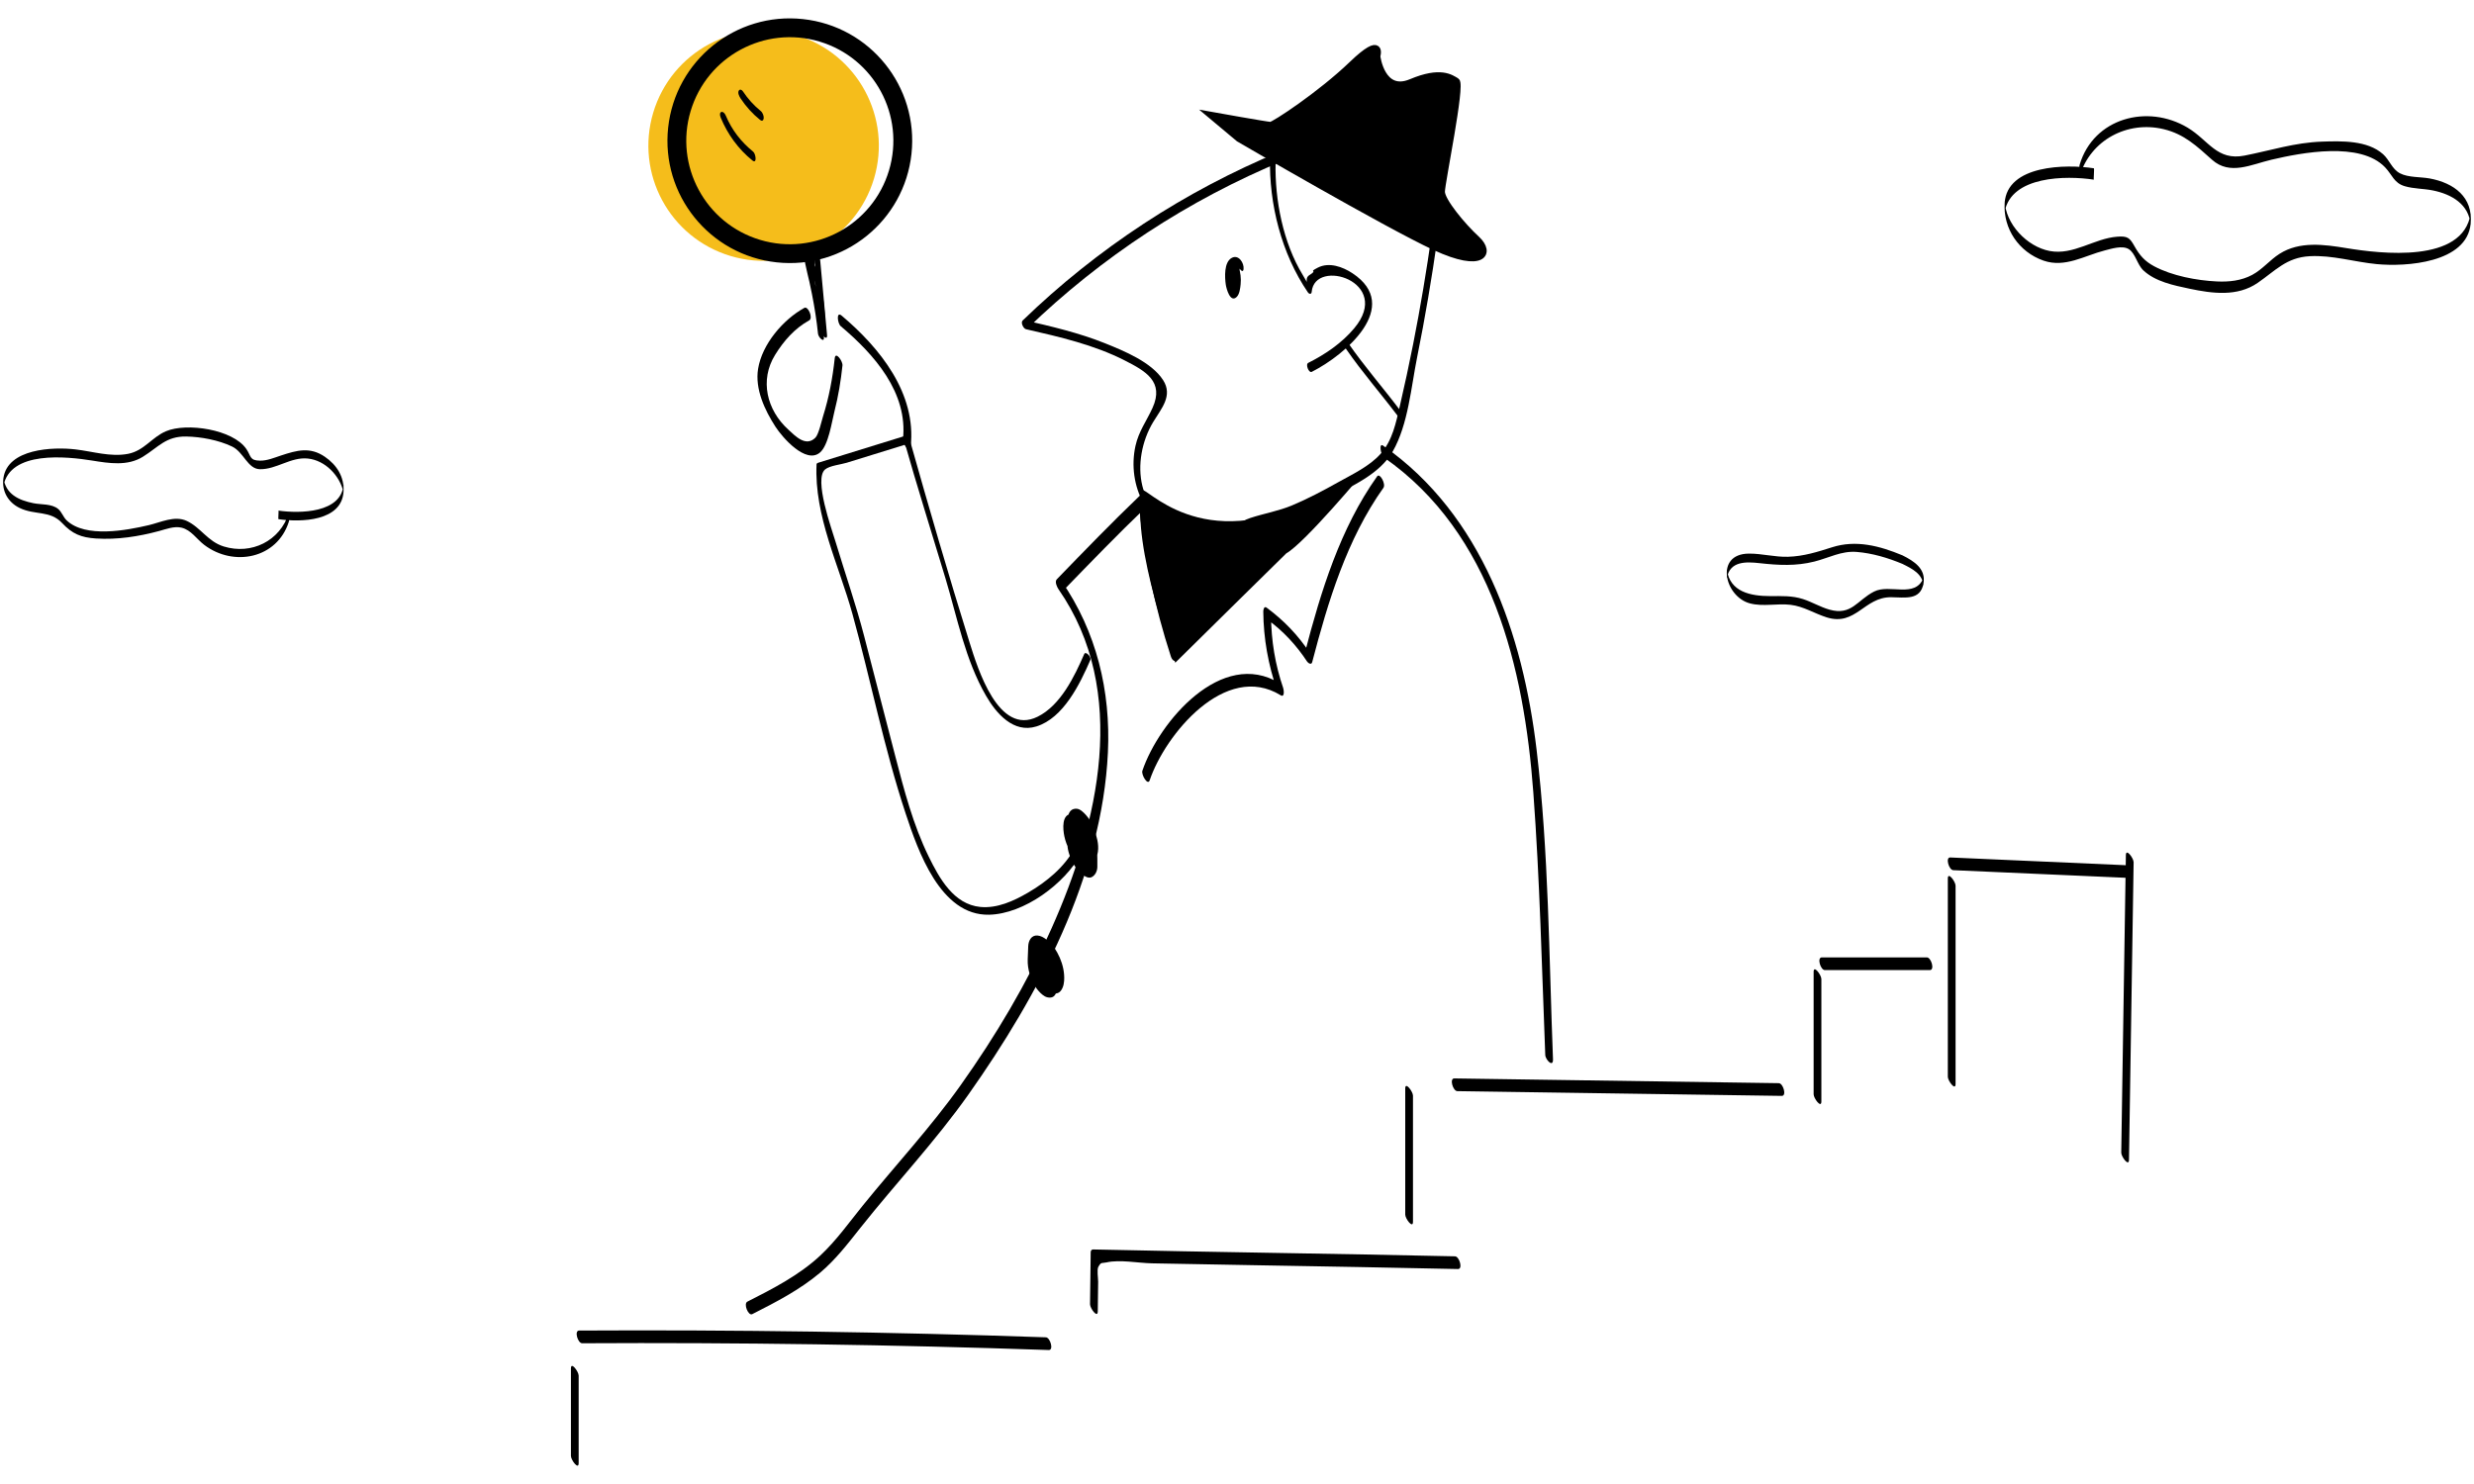 <?xml version="1.0" encoding="utf-8"?>
<!-- Generator: Adobe Illustrator 16.0.0, SVG Export Plug-In . SVG Version: 6.00 Build 0)  -->
<!DOCTYPE svg PUBLIC "-//W3C//DTD SVG 1.1//EN" "http://www.w3.org/Graphics/SVG/1.1/DTD/svg11.dtd">
<svg version="1.1" id="圖層_1" xmlns="http://www.w3.org/2000/svg" xmlns:xlink="http://www.w3.org/1999/xlink" x="0px" y="0px"
	 width="600px" height="360px" viewBox="0 0 600 360" enable-background="new 0 0 600 360" xml:space="preserve">
<g>
	<path fill="#F5BD1B" d="M158.425,27.315c4.428-14.783,20-23.178,34.783-18.751s23.178,20.001,18.751,34.784
		c-4.428,14.782-20,23.177-34.784,18.75C162.394,57.672,153.998,42.099,158.425,27.315"/>
	<path d="M504.368,42.718c2.604-8.746,11.583-13.495,20.374-11.383c4.997,1.201,8.043,4.135,11.733,7.425
		c4.336,3.864,9.506,1.131,14.417-0.021c7.335-1.72,21.526-4.447,27.54,1.846c1.765,1.846,2.129,3.804,4.786,4.588
		c2.16,0.637,4.581,0.574,6.785,1.02c4.56,0.923,8.781,3.326,9.178,8.374v-2.76c-1.821,12.175-21.855,9.74-30.131,8.381
		c-5.393-0.885-11.352-1.719-16.225,1.391c-2.363,1.509-4.12,3.766-6.609,5.1c-2.655,1.424-5.622,1.738-8.593,1.595
		c-4.89-0.236-10.822-1.349-15.188-3.681c-2.271-1.213-3.527-2.649-4.762-4.849c-1.162-2.072-1.684-2.521-4.223-2.325
		c-5.585,0.429-10.598,4.559-16.354,3.466c-5.526-1.05-10.768-6.581-10.903-12.238c-0.002,0.903-0.003,1.806-0.004,2.709
		c1.591-8.7,14.897-8.802,21.619-7.774c-0.116-0.018,0.158-2.735,0-2.759c-6.696-1.024-21.063-0.871-21.632,8.457
		c-0.377,6.189,3.443,11.862,9.424,13.941c5.216,1.813,9.912-1.203,14.842-2.467c1.635-0.42,4.27-1.272,5.819-0.329
		c1.599,0.973,2.07,3.766,3.535,5.146c2.932,2.763,7.403,3.66,11.21,4.464c5.534,1.169,11.599,1.989,16.536-1.416
		c4.341-2.993,6.977-6.165,12.616-6.471c5.475-0.298,10.826,1.398,16.235,1.917c7.15,0.687,21.877-0.277,22.795-9.794
		c0.618-6.41-3.978-9.893-9.97-10.989c-2.169-0.396-5.177-0.192-7.18-1.251c-1.935-1.022-2.511-3.225-4.098-4.637
		c-3.805-3.388-10.062-3.199-14.806-3.039c-6.592,0.221-12.399,2.137-18.773,3.386c-6.739,1.32-8.696-3.715-13.825-6.783
		c-9.702-5.803-22.795-2.342-26.171,9C504.115,40.809,504.618,41.879,504.368,42.718"/>
	<path d="M70.048,124.497c-2.146,6.729-9.063,10.145-15.795,8.067c-3.871-1.195-5.562-4.607-8.955-6.194
		c-2.938-1.374-6.315,0.344-9.216,1.024c-5.366,1.258-15.346,3.171-19.908-1.148c-0.843-0.798-1.188-2.058-2.076-2.783
		c-1.596-1.303-4.099-1.009-5.993-1.392c-3.6-0.728-6.771-2.201-7.271-6.223v2.077c1.572-8.668,15.345-7.193,21.505-6.2
		c4.117,0.663,8.586,1.403,12.335-0.934c3.787-2.36,5.583-4.984,10.499-4.896c3.584,0.063,7.83,0.868,11.086,2.416
		c2.882,1.37,3.778,5.473,6.786,5.515c4.021,0.055,7.49-3.006,11.582-2.594c4.262,0.429,7.807,4.17,8.684,8.21l-0.003-2.041
		c-0.337,7.105-10.673,7.203-15.772,6.466c0.084,0.012-0.112,2.061,0,2.078c5.483,0.791,15.388,0.522,15.781-6.726
		c0.19-3.511-1.617-6.429-4.538-8.421c-3.622-2.468-6.786-1.562-10.637-0.299c-1.64,0.538-3.337,1.274-5.097,1.249
		c-2.548-0.035-2.111-1.079-3.296-2.822c-3.264-4.795-14.494-6.44-19.492-4.317c-3.428,1.455-5.301,4.718-9.16,5.477
		c-4.262,0.838-8.606-0.584-12.825-1.072c-5.465-0.632-16.431-0.194-17.442,6.976c-0.437,3.093,1.074,5.848,3.926,7.231
		c3.75,1.817,7.376,0.52,10.324,3.677c2.431,2.602,4.563,3.5,8.198,3.733c5.188,0.335,10.31-0.477,15.302-1.812
		c1.714-0.458,3.654-1.241,5.45-0.811c2.33,0.559,3.672,2.782,5.489,4.163c7.147,5.43,17.683,3.335,20.53-5.596
		C70.25,125.942,69.849,125.121,70.048,124.497"/>
	<path d="M220.862,108.352c1.44-12.916-7.451-23.949-16.738-31.779c-1.385-1.168-1.01,1.895-0.228,2.554
		c8.088,6.819,16.357,16.095,15.088,27.48C218.871,107.61,220.662,110.146,220.862,108.352"/>
	<path d="M262.947,158.664c-2.362,5.433-5.711,12.438-11.311,15.203c-9.486,4.685-14.485-11.579-16.512-18.065
		c-5.071-16.232-9.839-32.64-14.457-49.011c-0.112-0.397-0.698-1.196-1.223-1.034c-7.032,2.175-14.063,4.349-21.095,6.524
		c-0.163,0.05-0.31,0.182-0.318,0.369c-0.585,12.487,5.435,24.472,8.697,36.255c4.449,16.077,7.662,32.601,12.912,48.445
		c2.982,9,8.406,24.797,20.219,24.547c8.517-0.18,18.399-7.533,22.32-14.793c0.382-0.705-1.046-2.254-1.48-1.449
		c-2.563,4.742-6.837,8.238-11.441,10.922c-3.417,1.99-7.419,3.824-11.497,3.436c-6.474-0.617-9.97-6.988-12.53-12.215
		c-3.801-7.756-5.973-16.158-8.136-24.48c-2.513-9.667-5.013-19.339-7.52-29.008c-1.99-7.679-4.603-15.124-6.883-22.716
		c-1.013-3.368-5.384-15.406-2.582-17.721c1.101-0.909,3.866-1.196,5.221-1.615c2.124-0.656,4.247-1.313,6.371-1.97
		c2.897-0.896,5.797-1.793,8.695-2.689c-0.408-0.345-0.816-0.69-1.225-1.035c3.191,11.313,6.745,22.501,10.128,33.754
		c2.883,9.587,4.767,19.704,9.833,28.47c2.493,4.312,6.667,9.149,12.204,7.438c6.594-2.041,10.581-10.344,13.088-16.11
		C264.749,159.376,263.299,157.854,262.947,158.664"/>
	<path d="M326.449,84.645c3.901,5.655,8.44,10.835,12.579,16.313c0.918,1.215,1.01-0.784,0.501-1.458
		c-4.139-5.479-8.677-10.658-12.579-16.313C326.089,81.938,325.978,83.96,326.449,84.645"/>
	<path d="M308.008,38.214c-0.265,11.302,2.768,23.284,9.177,32.704c0.296,0.435,0.868,0.551,0.926-0.102
		c0.728-8.375,19.769-2.484,10.322,8.813c-3.013,3.604-6.992,6.305-11.154,8.397c-0.74,0.372,0.154,2.528,0.838,2.185
		c8.182-4.113,21.99-15.92,9.886-23.925c-2.377-1.572-5.671-2.768-8.403-1.363c-2.582,1.328,0.285,0.36-2.073,1.834
		c-1.47,0.919,0.379,3.159-1.57-0.035c-4.781-7.835-6.808-18.239-6.597-27.254C309.375,38.76,308.038,36.943,308.008,38.214"/>
	<path d="M300.453,33.643c0,0,35.723,20.817,47.538,26.295c11.815,5.479,13.74,1.37,10.168-1.917
		c-3.573-3.287-8.52-9.313-8.52-11.504c0-2.192,4.946-26.022,3.572-26.844c-1.374-0.822-3.847-2.739-10.991,0.274
		c-7.144,3.013-8.244-6.3-8.244-6.3s1.649-5.478-6.045,1.918c-7.693,7.396-18.96,14.791-19.784,14.791s-14.564-2.465-14.564-2.465
		L300.453,33.643z"/>
	<path fill="none" stroke="#000000" stroke-width="1.572" stroke-miterlimit="10" d="M300.453,33.642
		c0,0,35.723,20.817,47.538,26.295s13.74,1.37,10.168-1.917c-3.573-3.287-8.52-9.313-8.52-11.504s4.946-26.021,3.572-26.843
		c-1.374-0.821-3.847-2.738-10.991,0.274s-8.244-6.3-8.244-6.3s1.649-5.479-6.045,1.917c-7.693,7.396-18.96,14.791-19.784,14.791
		s-14.564-2.465-14.564-2.465L300.453,33.642z"/>
	<path d="M300.916,64.664c0.278-0.778-0.845-1.462-1.597-1.12c-0.754,0.343-1.092,1.218-1.263,2.024
		c-0.333,1.571-0.305,3.217,0.08,4.776c0.101,0.409,0.319,0.89,0.741,0.916c0.422,0.026,0.698-0.426,0.843-0.822
		c0.683-1.857,0.705-3.95,0.064-5.823c-1.137,1.024-1.454,2.841-0.734,4.187c0.647-0.951,0.837-2.197,0.501-3.296
		c-0.439,1.146-0.598,2.399-0.456,3.618c0.359-1.036,0.594-2.113,0.701-3.203c0.121,0.624-0.014,1.295-0.366,1.825"/>
	<path d="M301.591,65.291c0.174-1.47-1.183-3.64-2.862-2.732c-1.919,1.035-1.706,4.732-1.446,6.503
		c0.136,0.921,1.07,4.542,2.668,2.945c0.682-0.682,0.833-2.135,0.929-3.039c0.151-1.44-0.043-2.883-0.467-4.26
		c-0.097-0.318-0.641-1.64-1.174-1.09c-1.426,1.467-1.542,3.579-0.722,5.391c0.067,0.151,0.744,1.368,1.082,0.793
		c0.791-1.348,0.935-2.688,0.58-4.203c-0.08-0.343-0.942-1.849-1.259-0.932c-0.462,1.341-0.612,2.673-0.498,4.084
		c0.028,0.347,0.974,2.241,1.307,1.214c0.363-1.124,0.605-2.243,0.743-3.416c-0.449-0.334-0.899-0.668-1.349-1.001
		c0.063,0.505-0.046,0.958-0.325,1.359c-0.337,0.637,0.765,2.625,1.266,1.679c0.4-0.757,0.484-1.441,0.407-2.29
		c-0.049-0.535-1.193-2.318-1.349-1.002c-0.121,1.027-0.34,2.009-0.658,2.991c0.436,0.405,0.87,0.809,1.307,1.214
		c-0.092-1.113,0.052-2.102,0.414-3.152c-0.42-0.311-0.841-0.622-1.261-0.932c0.207,0.886,0.032,1.62-0.419,2.39
		c0.36,0.264,0.721,0.528,1.082,0.793c-0.496-1.096-0.049-2.165,0.745-2.983l-1.175-1.091c0.32,1.042,0.484,2.098,0.371,3.19
		c-0.05,0.49-0.529,3.128-0.932,1.812c-0.289-0.944-0.1-2.22,0.114-3.164c0.103-0.448,0.224-0.957,0.53-1.321
		c0.166-0.134,0.331-0.269,0.497-0.404c0.553,0.131,0.721-0.07,0.503-0.6C300.155,64.758,301.438,66.582,301.591,65.291"/>
	<path d="M310.544,36.729c-23.268,9.635-44.432,23.521-62.535,41.025c-0.528,0.511,0.201,1.967,0.809,2.106
		c8.166,1.871,16.483,3.765,23.994,7.601c4.947,2.526,9.61,5.085,6.699,11.496c-1.455,3.205-3.35,5.653-4.136,9.212
		c-2.099,9.501,2.899,20.314,13.192,21.802c0.822,0.118,0.252-2.104-0.523-2.216c-12.613-1.822-13.944-16.139-8.35-25.411
		c1.953-3.237,4.829-6.352,2.374-10.151c-2.806-4.342-9.468-7.067-14.027-8.899c-6.369-2.56-13.074-4.12-19.747-5.648
		c0.27,0.702,0.539,1.404,0.809,2.106c18.032-17.437,39.107-31.241,62.28-40.837C312.127,38.605,311.276,36.425,310.544,36.729"/>
	<path d="M347.258,56.571c-1.276,9.001-2.771,17.969-4.536,26.888c-0.995,5.024-2.068,10.035-3.23,15.024
		c-0.955,4.109-1.772,8.351-4.672,11.612c-2.704,3.043-6.906,4.998-10.397,6.953c-3.58,2.004-7.213,3.925-10.996,5.52
		c-3.383,1.425-6.831,1.971-10.263,3.105c-2.598,0.857-2.688,1.975-3.638,4.368c-0.268,0.672,0.882,2.642,1.265,1.679
		c1.828-4.602,4.963-3.928,9.008-5.252c4.309-1.41,8.435-3.434,12.425-5.566c5.448-2.912,12.375-5.82,15.569-11.435
		c3.736-6.569,4.424-15.541,5.897-22.845c1.927-9.549,3.55-19.152,4.918-28.798C348.711,57.103,347.44,55.279,347.258,56.571"/>
	<path d="M278.814,189.311c3.777-11.16,18.394-28.88,31.777-20.651c1.038,0.638,0.75-1.356,0.617-1.743
		c-1.962-5.716-2.901-11.499-2.959-17.534c-0.271,0.313-0.54,0.625-0.811,0.937c3.843,2.845,6.943,6.186,9.564,10.171
		c0.244,0.371,1.039,0.882,1.228,0.154c3.825-14.66,8.408-29.845,17.287-42.319c0.632-0.888-0.876-3.687-1.521-2.78
		c-8.981,12.618-13.658,27.937-17.525,42.763c0.409,0.051,0.819,0.103,1.229,0.154c-2.872-4.368-6.32-7.949-10.518-11.057
		c-0.643-0.476-0.813,0.568-0.81,0.937c0.063,6.612,1.199,12.897,3.346,19.146c0.205-0.581,0.411-1.162,0.616-1.743
		c-14.021-8.621-29.263,9.356-33.281,21.229C276.732,187.924,278.362,190.648,278.814,189.311"/>
	<path d="M276.409,120.263c-6.879,6.585-13.484,13.432-20.113,20.267c-0.566,0.584,0.067,1.908,0.412,2.403
		c17.18,24.726,9.735,56.772-1.68,82.259c-6.004,13.402-13.554,26.109-22.056,38.072c-7.295,10.268-15.791,19.385-23.697,29.148
		c-3.344,4.131-6.452,8.539-10.353,12.176c-5.115,4.771-11.469,8.031-17.656,11.168c-1.028,0.521,0.22,3.52,1.167,3.039
		c5.708-2.893,11.509-5.895,16.437-10.033c3.791-3.184,6.785-7.113,9.849-10.971c8.635-10.873,18.121-20.918,26.153-32.283
		c17.015-24.074,32.401-52.957,33.821-82.992c0.702-14.841-2.762-29.338-11.288-41.611c0.137,0.801,0.274,1.603,0.412,2.404
		c6.628-6.835,13.234-13.682,20.113-20.267C278.69,122.316,277.3,119.411,276.409,120.263"/>
	<path d="M292.844,152.59c1.235,0,0.324-3.083-0.729-3.083C290.879,149.507,291.79,152.59,292.844,152.59"/>
	<path d="M258.133,202.889c0.466,2.209,1.664,4.666,3.525,6.049c0.78,0.58,1.878,1.098,2.871,0.65
		c1.183-0.531,1.565-1.789,1.739-2.973c0.275-1.891-0.342-3.818-0.915-5.582c-0.395-1.213-1.146-2.383-1.983-3.321
		c-0.542-0.606-1.417-1.5-2.302-1.53c-2.136-0.074-2.223,2.375-2.214,3.945c0.009,1.591,0.018,3.182,0.025,4.771
		c0.008,1.441,0.736,3.416,1.447,4.637c0.588,1.012,1.254,1.949,2.202,2.654c0.565,0.42,1.485,0.957,2.227,0.592
		c0.902-0.443,1.374-1.529,1.374-2.502v-2.023c0-1.584-0.175-2.977-0.751-4.475c-0.496-1.293-1.348-2.912-2.436-3.83
		c-0.675-0.566-1.75-1.403-2.695-0.938c-0.902,0.443-1.374,1.527-1.374,2.5v2.023c2.417,1.795,4.833,3.588,7.25,5.381
		c-0.009-1.59-0.017-3.18-0.025-4.771c-2.166-0.301-4.334-0.604-6.5-0.904c-0.152-1.42-0.305-2.838-0.457-4.258l0.459-0.854
		c-0.037,0.043-0.075,0.087-0.113,0.13c0.229-0.168,0.457-0.336,0.685-0.503c-0.095,0.073-0.202,0.118-0.321,0.134
		c0.282-0.027,0.564-0.055,0.847-0.082c-0.115,0.018-0.229,0.008-0.338-0.031c0.305,0.109,0.608,0.219,0.915,0.328
		c-0.046-0.025-0.092-0.051-0.137-0.076c0.613,0.57,1.228,1.141,1.842,1.711c-0.031-0.039-0.063-0.078-0.094-0.117
		c0.677,1.472,1.352,2.943,2.027,4.414c-0.011-0.053-0.021-0.104-0.033-0.156c-0.316-1.506-1.089-3.191-2.026-4.413
		c-0.548-0.714-1.712-2.002-2.755-2.039C257.371,197.334,257.781,201.216,258.133,202.889"/>
	<path d="M257.712,239.576c0.409-0.963,0.433-2.203,0.35-3.221c-0.148-1.822-0.768-3.67-1.649-5.268
		c-0.672-1.219-1.51-2.336-2.629-3.166c-0.656-0.488-1.349-0.916-2.196-0.98c-1.475-0.111-2.169,1.289-2.22,2.584
		c-0.042,1.053-0.084,2.107-0.126,3.158c-0.05,1.266,0.128,2.465,0.503,3.676c0.39,1.258,0.944,2.58,1.779,3.613
		c0.521,0.646,1.114,1.287,1.841,1.711c0.685,0.4,1.92,0.539,2.444-0.26c0.217-0.33,0.434-0.66,0.65-0.992
		c0.665-1.014,0.778-2.168,0.685-3.357c-0.121-1.535-0.676-3.309-1.447-4.637c-0.641-1.1-1.469-2.449-2.67-3.002
		c-0.764-0.352-1.869-0.617-2.443,0.26c-0.218,0.33-0.434,0.66-0.651,0.992l6.566,8.738c0.042-1.053,0.084-2.105,0.125-3.158
		c-0.74,0.861-1.479,1.723-2.22,2.584c0.158,0.014,0.284,0.037,0.434,0.086c-0.305-0.109-0.608-0.219-0.915-0.328
		c0.143,0.063,0.257,0.129,0.382,0.219c-0.312-0.23-0.623-0.463-0.935-0.693c0.077,0.061,0.149,0.129,0.215,0.205
		c-0.303-0.34-0.604-0.678-0.907-1.018c0.66,0.838,0.255,0.07-1.22-2.303c-0.48-2.754-0.691-3.602-0.633-2.537
		c-0.002-0.453-0.004-0.906-0.006-1.361c-0.001,0.1-0.011,0.195-0.033,0.291c0.076-0.379,0.153-0.76,0.23-1.141
		c-0.022,0.096-0.056,0.191-0.101,0.279c-0.481,1.133-0.236,2.889,0.025,4.016c0.345,1.484,1.059,3.217,2.026,4.414
		c0.652,0.807,1.622,1.998,2.755,2.039C256.754,241.055,257.313,240.514,257.712,239.576"/>
	<path d="M335.689,111.018c26.224,18.323,33.936,51.062,36.173,81.171c1.573,21.172,2.068,42.502,2.898,63.723
		c0.047,1.188,1.959,3.16,1.875,1.041c-0.976-24.932-1.029-50.238-3.968-75.004c-3.321-28.012-13.169-57.03-37.234-73.845
		C334.337,107.339,334.864,110.442,335.689,111.018"/>
	<path d="M285.436,158.627c-3.688-11.357-6.114-22.998-7.318-34.876c-0.118-1.161-2.089-3.145-1.876-1.041
		c1.261,12.436,3.845,24.6,7.704,36.489C284.551,161.063,286.034,160.474,285.436,158.627"/>
	<path d="M195.076,74.684c-5.173,2.855-10.256,8.808-11.224,14.792c-0.791,4.9,1.611,10.007,4.204,14.026
		c1.744,2.704,7.369,9.118,10.775,6.299c2.098-1.736,2.899-7.507,3.542-10.009c0.941-3.665,1.546-7.384,1.946-11.144
		c0.106-1.003-1.688-3.539-1.878-1.745c-0.511,4.782-1.388,9.494-2.834,14.085c-0.334,1.058-1.061,4.393-1.857,5.188
		c-2.342,2.335-4.892-0.435-6.567-1.959c-5.239-4.765-6.976-12.001-3.219-18.105c2.099-3.41,4.741-6.436,8.278-8.389
		C197.263,77.161,195.987,74.182,195.076,74.684"/>
	<path d="M276.974,119.032c0.383-1.851,14.349,16.379,41.931,1.572l12.054-6.289c0,0-14.479,17.362-18.999,19.917
		c0,0-24.175,23.781-26.927,26.533C285.032,160.765,274.222,132.331,276.974,119.032"/>
	<path d="M200.573,81.228c-0.563-6.053-1.102-12.107-1.665-18.16c-0.083-0.887-1.577-2.396-1.428-0.792
		c0.564,6.052,1.103,12.107,1.665,18.16C199.229,81.322,200.723,82.832,200.573,81.228"/>
	<path d="M199.814,81.753c-0.679-6.686-2.104-13.082-3.611-19.621c-0.26-1.125-1.653-1.845-1.33-0.195
		c1.153,5.884,2.802,11.649,3.954,17.533c0.157,0.8,1.424,2.012,1.379,0.494c-0.176-5.953-0.808-12.573-3.65-17.898
		c-0.387-0.724-1.191-0.902-1.143,0.121c0.088,1.868,0.428,3.524,0.995,5.301c0.258,0.809,1.305,1.443,1.281,0.179
		c-0.042-2.221-0.354-4.285-0.946-6.424c-0.411,0.04-0.822,0.08-1.232,0.12l0.616,1.551c0.091,0.224,0.743,1.397,1.147,0.84
		l0.443-0.612c0.307-0.421,0.092-1.182-0.15-1.576c-0.131-0.215-0.264-0.43-0.396-0.645c-0.13-0.212-0.939-1.152-1.098-0.372
		c-0.285,1.396-0.307,1.682,0.116,3.072c0.087,0.287,1.089,2.01,1.334,0.987c0.312-1.299,0.188-1.725-0.439-2.922
		c-0.152-0.291-0.882-1.095-1.099-0.372c-0.098,0.324-0.195,0.648-0.293,0.973c-0.219,0.729,1.035,2.794,1.34,1.779
		c0.098-0.324,0.195-0.648,0.293-0.973l-1.099-0.372l-0.042,0.109c0.444,0.329,0.89,0.658,1.335,0.987
		c-0.036-0.497-0.071-0.993-0.107-1.489l-1.098-0.372c0.132,0.215,0.264,0.431,0.396,0.646c-0.05-0.526-0.1-1.051-0.149-1.576
		c-0.148,0.204-0.296,0.408-0.445,0.612c0.383,0.28,0.765,0.56,1.147,0.841l-0.617-1.552c-0.399-1.005-1.625-1.301-1.232,0.12
		c0.536,1.938,0.811,3.823,0.848,5.828c0.428,0.059,0.854,0.119,1.281,0.178c-0.47-1.326-0.704-2.684-0.702-4.074l-1.142,0.122
		c2.512,4.706,2.925,10.826,3.08,16.071c0.46,0.164,0.919,0.33,1.379,0.494c-1.154-5.885-2.801-11.649-3.954-17.534
		c-0.444-0.065-0.887-0.13-1.33-0.195c1.46,6.334,2.855,12.543,3.513,19.024C198.477,81.845,199.978,83.355,199.814,81.753"/>
	<path d="M188.368,63.644c16.296,1.758,30.932-10.029,32.688-26.325S211.026,6.387,194.73,4.63
		c-16.296-1.757-30.93,10.03-32.688,26.326C160.286,47.252,172.072,61.887,188.368,63.644 M167.497,26.934
		c3.979-13.284,17.973-20.827,31.255-16.849c13.284,3.979,20.828,17.972,16.85,31.255c-3.979,13.284-17.972,20.827-31.255,16.85
		C171.063,54.211,163.52,40.217,167.497,26.934"/>
	<path d="M179.593,23.854c1.305,1.978,2.898,3.741,4.74,5.233c0.428,0.348,0.796,0.212,0.879-0.337
		c0.085-0.564-0.24-1.43-0.689-1.793c-1.7-1.379-3.143-2.969-4.348-4.795c-0.269-0.406-0.764-0.626-1.025-0.129
		C178.868,22.564,179.311,23.426,179.593,23.854"/>
	<path d="M174.785,28.532c1.694,4.065,4.25,7.608,7.678,10.387c1.178,0.954,0.856-1.592,0.191-2.131
		c-2.907-2.355-5.184-5.271-6.626-8.732C175.407,26.566,174.152,27.015,174.785,28.532"/>
	<path d="M461.383,134.717c-5.549-2.305-11.251-3.811-17.059-1.959c-3.571,1.139-6.898,2.192-10.69,2.308
		c-3.226,0.098-6.348-0.805-9.543-0.768c-8.291,0.095-5.835,10.454,0.308,12.076c3.192,0.842,6.593-0.039,9.835,0.345
		c3.188,0.378,5.762,2.09,8.762,3.04c7.062,2.234,9.098-4.936,15.635-4.881c3.377,0.027,7.127,0.84,7.857-3.357
		C467.103,137.991,464.236,136.138,461.383,134.717c0.264,0.131-0.289,1.933,0,2.077c2.365,1.177,5,2.44,5.092,5.452
		c0.001-0.679,0.002-1.359,0.003-2.04c-2.004,5.005-8.185,1.382-11.962,3.295c-4.131,2.092-5.448,5.896-10.818,4.391
		c-2.22-0.623-4.216-1.847-6.404-2.556c-2.673-0.865-5.222-0.727-7.992-0.729c-4.638-0.004-9.816-0.961-10.496-6.461v2.077
		c0.742-4.133,4.599-3.977,7.981-3.601c4.543,0.504,8.756,0.736,13.246-0.395c3.506-0.884,6.55-2.629,10.238-2.338
		c3.807,0.301,7.604,1.447,11.112,2.904C461.15,136.697,461.641,134.824,461.383,134.717"/>
	<path d="M516.327,281.359c0.338-24.059,0.787-48.113,1.125-72.172c0.013-0.982-1.854-3.51-1.879-1.744
		c-0.338,24.057-0.787,48.113-1.124,72.17C514.435,280.596,516.303,283.123,516.327,281.359"/>
	<path d="M515.402,209.883c-14.144-0.625-28.286-1.248-42.429-1.873c-1.213-0.053-0.336,3.037,0.729,3.084
		c14.144,0.625,28.285,1.248,42.428,1.873C517.344,213.021,516.468,209.93,515.402,209.883"/>
	<path d="M472.391,213.111v48.107c0,0.979,1.878,3.504,1.878,1.746v-48.107C474.269,213.879,472.391,211.355,472.391,213.111"/>
	<path d="M467.306,232.252h-25.469c-1.236,0-0.323,3.082,0.729,3.082h25.469C469.271,235.334,468.358,232.252,467.306,232.252"/>
	<path d="M439.847,235.75v29.715c0,0.977,1.878,3.502,1.878,1.744v-29.713C441.725,236.52,439.847,233.994,439.847,235.75"/>
	<path d="M431.401,262.764c-26.234-0.363-52.468-0.789-78.702-1.152c-1.229-0.018-0.328,3.068,0.729,3.084
		c26.234,0.363,52.468,0.789,78.701,1.152C433.359,265.865,432.459,262.779,431.401,262.764"/>
	<path d="M340.8,264.049v30.6c0,0.977,1.879,3.502,1.879,1.746v-30.6C342.679,264.818,340.8,262.293,340.8,264.049"/>
	<path d="M352.871,304.768c-29.258-0.658-58.521-1.008-87.78-1.666c-0.375-0.008-0.57,0.316-0.574,0.668
		c-0.055,4.207-0.107,8.414-0.161,12.619c-0.013,0.982,1.856,3.51,1.878,1.746c0.031-2.404,0.063-4.807,0.092-7.211
		c0.012-0.814-0.344-2.914,0.046-3.605c0.714-1.262,0.776-0.805,1.986-1.076c3.235-0.73,7.681,0.16,11.007,0.225
		c8.507,0.166,17.016,0.318,25.522,0.467c16.237,0.285,32.478,0.555,48.714,0.918C354.825,307.879,353.932,304.791,352.871,304.768"
		/>
	<path d="M253.642,324.414c-37.716-1.299-75.453-1.848-113.19-1.641c-1.239,0.008-0.321,3.09,0.73,3.084
		c37.737-0.207,75.473,0.342,113.188,1.641C255.589,327.539,254.704,324.451,253.642,324.414"/>
	<path d="M138.462,331.967v21.225c0,0.979,1.878,3.504,1.878,1.746v-21.225C140.34,332.736,138.462,330.211,138.462,331.967"/>
</g>
</svg>
